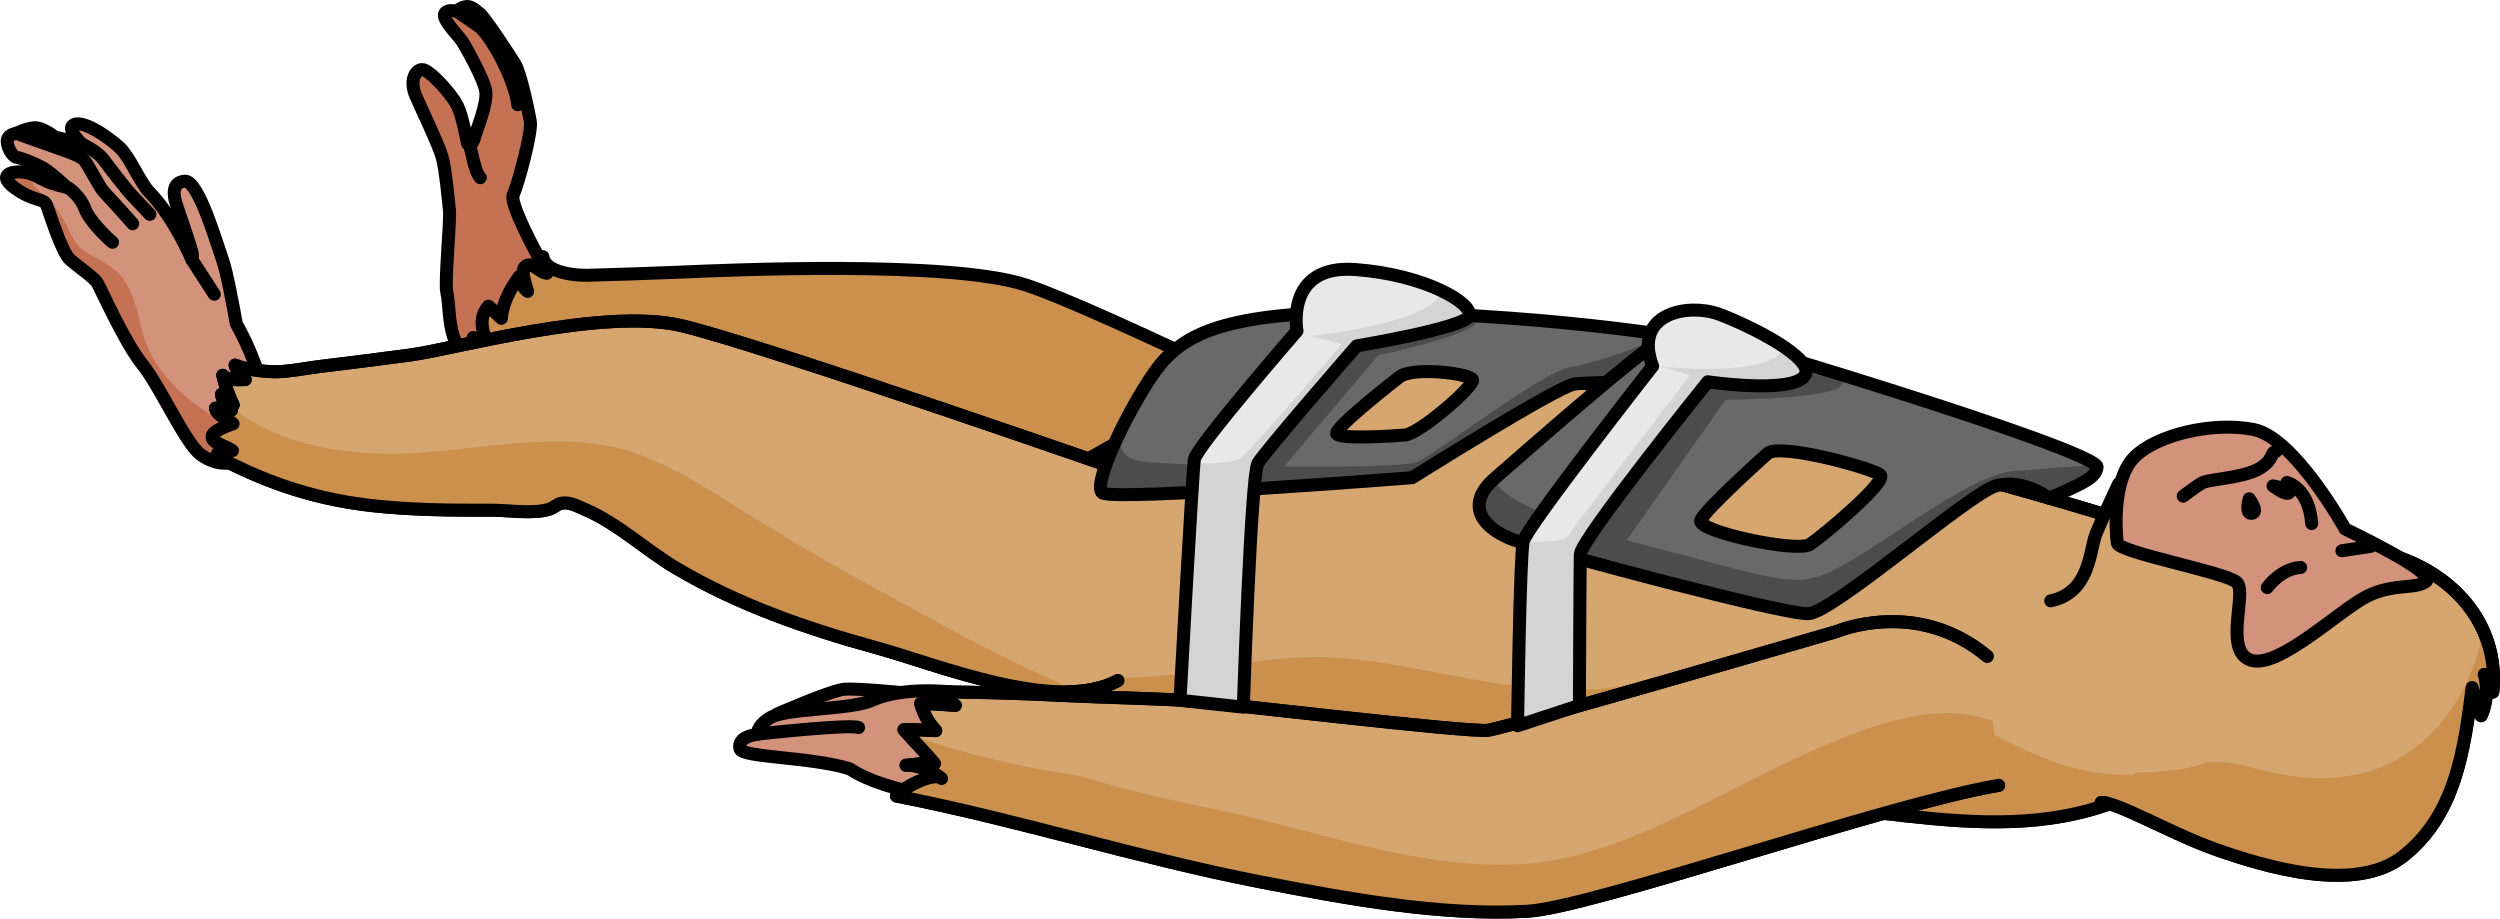 <?xml version="1.0" encoding="utf-8"?>
<!-- Generator: Adobe Illustrator 16.0.0, SVG Export Plug-In . SVG Version: 6.00 Build 0)  -->
<!DOCTYPE svg PUBLIC "-//W3C//DTD SVG 1.1//EN" "http://www.w3.org/Graphics/SVG/1.1/DTD/svg11.dtd">
<svg version="1.1" id="Layer_1" xmlns="http://www.w3.org/2000/svg" xmlns:xlink="http://www.w3.org/1999/xlink" x="0px" y="0px"
	 width="384.654px" height="141.334px" viewBox="0 0 384.654 141.334" enable-background="new 0 0 384.654 141.334"
	 xml:space="preserve">
<g>
	<g>
		
			<path fill="#D2927B" stroke="#000000" stroke-width="2" stroke-linecap="round" stroke-linejoin="round" stroke-miterlimit="10" d="
			M139.352,106.619c0,0-7.339-0.718-9.369-0.582c-2.03,0.137-10.432,3.835-10.432,3.835s0.208,0.892,0.558,0.913
			c0.352,0.021,3.616-0.215,4.142-0.183c0.525,0.033,5.801,0.009,5.801,0.009l4.887-0.838"/>
		
			<path fill="#D2927B" stroke="#000000" stroke-width="2" stroke-linecap="round" stroke-linejoin="round" stroke-miterlimit="10" d="
			M149.312,123.434c0,0-13.077-1.367-18.553-5.132c-5.823-1.848-16.579-1.736-16.903-3.071c-0.486-1.998,2.686-2.235,2.686-2.235
			s-0.217-1.241,1.955-2.564c2.404-1.465,12.422-1.213,15.655-2.668c5.929-2.667,15.249-0.909,15.249-0.909
			s1.352,10.344,0.396,16.931"/>
		<g>
			<path fill="#C57254" d="M85.123,43.667c0,0-6.921-11.974-6.159-13.669c0.758-1.696,2.932-9.681,2.633-11.341
				c-0.302-1.663-1.488-7.363-2.34-8.771c-0.847-1.405-4.592-7.089-5.412-7.776c-0.82-0.684-1.477-1.268-2.285-1.072
				C70.75,1.235,70.27,1.72,70.27,1.72s-1.725-0.408-1.896,0.546c-0.168,0.951,2.433,3.548,2.815,4.197
				c0.385,0.647,3.216,5.549,3.538,7.514c0.322,1.964-1.428,6.017-1.7,7.149c-0.272,1.131-0.9,1.271-1.051,0.985
				c-0.151-0.284-0.714-4.029-1.615-5.865c-0.901-1.834-4.363-5.615-5.428-5.546c-1.063,0.069-1.966,1.766-0.946,4.089
				c1.021,2.324,3.491,7.459,4.032,9.354c0.546,1.894,0.997,6.946,1.144,8.366c0.141,1.42-0.75,10.936-0.432,12.37
				c0.855,3.872-0.649,10.455,7.712,12.212C78.296,52.848,85.123,43.667,85.123,43.667z"/>
			<path fill="none" stroke="#000000" stroke-width="2" stroke-linecap="round" stroke-linejoin="round" stroke-miterlimit="10" d="
				M85.123,43.667c0,0-6.921-11.974-6.159-13.669c0.758-1.696,2.932-9.681,2.633-11.341c-0.302-1.663-1.488-7.363-2.34-8.771
				c-0.847-1.405-4.592-7.089-5.412-7.776c-0.82-0.684-1.477-1.268-2.285-1.072C70.75,1.235,70.27,1.72,70.27,1.72
				s-1.725-0.408-1.896,0.546c-0.168,0.951,2.433,3.548,2.815,4.197c0.385,0.647,3.216,5.549,3.538,7.514
				c0.322,1.964-1.428,6.017-1.7,7.149c-0.272,1.131-0.9,1.271-1.051,0.985c-0.151-0.284-0.714-4.029-1.615-5.865
				c-0.901-1.834-4.363-5.615-5.428-5.546c-1.063,0.069-1.966,1.766-0.946,4.089c1.021,2.324,3.491,7.459,4.032,9.354
				c0.546,1.894,0.997,6.946,1.144,8.366c0.141,1.42-0.75,10.936-0.432,12.37c0.855,3.872-0.649,10.455,7.712,12.212
				C78.296,52.848,85.123,43.667,85.123,43.667z"/>
			<path fill="none" stroke="#000000" stroke-width="2" stroke-linecap="round" stroke-linejoin="round" stroke-miterlimit="10" d="
				M71.976,22.111c0.579-0.042,0.786,3.984,1.927,5.232"/>
			<path fill="none" stroke="#000000" stroke-width="2" stroke-linecap="round" stroke-linejoin="round" stroke-miterlimit="10" d="
				M70.27,1.72c0,0,1.441,0.963,3.326,2.273c1.885,1.313,5.705,8.342,6.059,12.122"/>
		</g>
		
			<path fill="#CB904D" stroke="#000000" stroke-width="2" stroke-linecap="round" stroke-linejoin="round" stroke-miterlimit="10" d="
			M211.457,68.497c0,0-41.848-20.759-53.561-24.633c-11.713-3.875-46.425-2.289-53.313-1.991c-4.714,0.203-9.43,0.341-14.145,0.481
			c-1.885,0.058-6.593-0.384-6.904-2.865c-0.185,0.935,0.163,1.79,0.612,2.553c-1.193-0.045-2.458-2.132-3.464-0.896
			c-0.574,0.708,0.322,2.898,0.494,3.687c-0.669-0.53-1.057-1.447-1.313-2.243c-1.39,1.975-2.507,3.926-2.717,6.393
			c-0.676-0.58-1.316-1.358-1.994-1.875c-1.568,1.771-0.98,3.952-0.055,5.789c-0.888,0.063-1.641-0.416-2.283-0.967
			c1.546,4.464,6.398,6.349,10.374,8.153c4.364,1.98,8.948,3.435,13.64,4.384c5.875,1.191,11.84,1.794,17.804,2.321
			c2.696,0.234,6.31,1.208,8.964,0.702c0.738-0.142,1.33-0.716,2.086-0.775c1.188-0.093,2.491,0.771,3.484,1.317
			c4.896,2.689,8.624,7.018,13.109,10.274c8.993,6.521,19.182,11.125,29.537,15.033c9.219,3.478,20.218,8.718,30.09,4.496"/>
		
			<path fill="#D5A670" stroke="#000000" stroke-width="2" stroke-linecap="round" stroke-linejoin="round" stroke-miterlimit="10" d="
			M337.094,83.315c0,0-21.808-7.151-41.708-12.056c-19.902-4.906-52.642-14.023-64.224-13.678
			c-11.584,0.349-16.873-4.606-16.873-4.606l1.984,4.038l-5.771-3.522l1.703,3.423c0,0-6.476-1.791-6.611-1.829
			c1.068,0.298,2.197,2.075,2.686,2.909c-3.156,0.131-9.546-1.777-12.449-0.806c-7.465,2.498-13.848,4.571-20.291,8.8
			c-3.435,2.253-7.604,3.991-10.752,6.522c-2.454,1.978-4.525,4.788-6.241,7.278c-2.089,3.042-2.873,6.12-3.643,9.629
			c-0.585,2.66-0.665,5.365-0.838,8.104c-0.148,2.35-1.072,5.504,1.438,6.986c2.931,1.729,7.597,2.526,10.905,3.666
			c7.176,2.473,14.361,4.939,21.754,6.857c14.096,3.656,28.41,6.284,42.947,7.94c10.049,1.144,20.726,2.647,30.848,1.936
			c4.994-0.351,10.162-1.364,15.158-1.396c4.219-0.026,8.294,1.121,12.525,1.617c10.595,1.237,21.375,2.396,31.709-0.433
			c8.13-2.227,15.326-6.645,20.628-12.419c6.445-7.021,4.88-12.046,1.139-20.189"/>
		<path fill="#CB904D" d="M325.303,119.164c-8.869-0.573-15.357-4.563-23.041-8.532c-5.706-0.24-11.301-1.085-16.646-3.691
			c-2.122-1.034-3.401-2.491-4.021-4.115c-1.942-0.509-3.902-0.981-5.89-1.404c-8.929-1.897-18.597,3.089-27.4,4.305
			c-17.269,2.385-33.517-5.984-50.642-4.44c-8.643,0.779-17.322,3.318-26.051,2.935c-6.642-0.292-12.359-2.558-17.568-6.414
			c-0.195,2.313-0.951,5.277,1.46,6.702c2.931,1.729,7.597,2.526,10.905,3.666c7.176,2.473,14.361,4.939,21.754,6.857
			c14.096,3.656,28.41,6.284,42.947,7.94c10.049,1.144,20.726,2.647,30.848,1.936c4.994-0.351,10.162-1.364,15.158-1.396
			c4.219-0.026,8.294,1.121,12.525,1.617c10.595,1.237,21.375,2.396,31.709-0.433c4.895-1.342,9.441-3.488,13.451-6.235
			C331.633,119.055,328.452,119.367,325.303,119.164z"/>
		<path fill="none" stroke="#000000" stroke-width="2" stroke-linecap="round" stroke-linejoin="round" stroke-miterlimit="10" d="
			M337.094,83.315c0,0-21.808-7.151-41.708-12.056c-19.902-4.906-52.642-14.023-64.224-13.678
			c-11.584,0.349-16.873-4.606-16.873-4.606l1.984,4.038l-5.771-3.522l1.703,3.423c0,0-6.476-1.791-6.611-1.829
			c1.068,0.298,2.197,2.075,2.686,2.909c-3.156,0.131-9.546-1.777-12.449-0.806c-7.465,2.498-13.848,4.571-20.291,8.8
			c-3.435,2.253-7.604,3.991-10.752,6.522c-2.454,1.978-4.525,4.788-6.241,7.278c-2.089,3.042-2.873,6.12-3.643,9.629
			c-0.585,2.66-0.665,5.365-0.838,8.104c-0.148,2.35-1.072,5.504,1.438,6.986c2.931,1.729,7.597,2.526,10.905,3.666
			c7.176,2.473,14.361,4.939,21.754,6.857c14.096,3.656,28.41,6.284,42.947,7.94c10.049,1.144,20.726,2.647,30.848,1.936
			c4.994-0.351,10.162-1.364,15.158-1.396c4.219-0.026,8.294,1.121,12.525,1.617c10.595,1.237,21.375,2.396,31.709-0.433
			c8.13-2.227,15.326-6.645,20.628-12.419c6.445-7.021,4.88-12.046,1.139-20.189"/>
		<path fill="#CB904D" d="M337.11,88.84c0.121,1.736-0.184,3.463-0.961,4.909c2.76,0.27,5.506,0.653,8.225,1.183
			c-0.381-0.908-0.801-1.852-1.257-2.844l-4.411-6.425C338.375,86.813,337.842,87.9,337.11,88.84z"/>
		
			<path fill="#D5A670" stroke="#000000" stroke-width="2" stroke-linecap="round" stroke-linejoin="round" stroke-miterlimit="10" d="
			M315.528,92.443c6.113-1.266,5.975-7.859,6.949-10.269c0.97-2.409,3.498-7.74,3.498-7.74l12.451-1.694
			c0,0,13.959,9.373,16.047,11.148c2.084,1.775,12.35,8.725,13.633,10.174c1.283,1.453,4.736,12.094,4.65,13.461
			c-0.084,1.365-14.498,12.542-14.498,12.542"/>
		
			<path fill="#D5A670" stroke="#000000" stroke-width="2" stroke-linecap="round" stroke-linejoin="round" stroke-miterlimit="10" d="
			M367.545,85.302c9.409,2.599,17.119,10.452,16,21.189c-0.591-0.927-1.048-1.694-1.327-2.736c0.601,1.727,0.401,4.677-0.47,6.368
			c-0.528-1.201-0.912-2.938-1.375-4.34c-1.223,9.563-2.558,19.692-10.713,26.027c-7.318,5.688-20.992,1.623-28.908-1.18
			c-6.57-2.326-15.208-7.338-17.459-7.157"/>
		<path fill="#CB904D" d="M382.043,96.966c-1.678,10.046-8.561,19.683-18.783,22.041c-6.719,1.55-11.813,0.378-18.318-1.295
			c-1.82-0.469-3.665-0.503-5.512-0.402c-2.105,0.917-4.646,1.16-6.752,1.385c-1.352,0.143-2.691,0.197-4.028,0.159l-5.356,4.62
			c2.251-0.181,10.889,4.831,17.459,7.157c7.916,2.803,21.59,6.867,28.908,1.18c8.155-6.335,9.49-16.464,10.713-26.027
			c0.463,1.402,0.847,3.139,1.375,4.34c0.871-1.691,1.07-4.642,0.47-6.368c0.279,1.042,0.736,1.81,1.327,2.736
			C383.912,102.976,383.318,99.777,382.043,96.966z"/>
		<path fill="none" stroke="#000000" stroke-width="2" stroke-linecap="round" stroke-linejoin="round" stroke-miterlimit="10" d="
			M367.545,85.302c9.409,2.599,17.119,10.452,16,21.189c-0.591-0.927-1.048-1.694-1.327-2.736c0.601,1.727,0.401,4.677-0.47,6.368
			c-0.528-1.201-0.912-2.938-1.375-4.34c-1.223,9.563-2.558,19.692-10.713,26.027c-7.318,5.688-20.992,1.623-28.908-1.18
			c-6.57-2.326-15.208-7.338-17.459-7.157"/>
		
			<path fill="#D2927B" stroke="#000000" stroke-width="2" stroke-linecap="round" stroke-linejoin="round" stroke-miterlimit="10" d="
			M360.839,81.399c0,0-7.789-14.053-14.063-15.309c-6.275-1.256-15.063,0.795-18.459,4.337c-3.396,3.546-2.746,11.668-2.549,13.125
			c0.199,1.456,16.756,4.506,18.391,6.051c1.639,1.545-2.1,10.553,2.145,11.971c4.242,1.42,13.768-7.806,17.938-9.857
			c4.168-2.051,7.565-0.973,9.095-2.322C374.862,88.048,360.839,81.399,360.839,81.399z"/>
		<path fill="none" stroke="#000000" stroke-width="2" stroke-linecap="round" stroke-linejoin="round" stroke-miterlimit="10" d="
			M348.839,90.399c0,0,2.058-2.915,5.146-3.087"/>
		
			<line fill="none" stroke="#000000" stroke-width="2" stroke-linecap="round" stroke-linejoin="round" stroke-miterlimit="10" x1="360.329" y1="84.74" x2="364.79" y2="84.054"/>
		
			<path fill="#D5A670" stroke="#000000" stroke-width="2" stroke-linecap="round" stroke-linejoin="round" stroke-miterlimit="10" d="
			M307.513,120.837c-17.15,2.882-62.575,18.798-72.478,19.367c-13.306,0.764-28.002-1.979-40.939-4.484
			c-18.893-3.655-37.48-9.604-56.167-13.239c0.653-1.054,5.657-3.812,6.937-2.699c-1.264-1.102-3.666-2.157-5.461-2.042
			c1.491-0.095,2.877-0.43,4.391-0.269c-1.326-1.591-3.277-3.549-4.707-5.199c1.59-0.033,3.303,0.077,4.884,0.141
			c-1.108-1.214-1.89-2.607-2.313-4.163c1.757,0.015,3.553,0.162,5.323,0.285c-1.114-0.53-2.167-1.489-3.255-2.097
			c7.478,0.071,12.918,0.217,20.539,0.602c5.441,0.272,12.659,0.396,18.098,0.734c4.284,0.266,43.826,5.026,46.627,4.582
			c3.586-0.568,53.658-15.21,53.658-15.21s12.295-5.22,23.105,3.831"/>
		<path fill="#CB904D" d="M298.092,109.765c-6.914,0.479-13.846,3.357-20.121,6.146c-13.895,6.172-28.578,16.196-44.117,17.051
			c-15.693,0.863-31.266-5.218-46.465-8.353c-7.137-1.473-14.117-3.03-21.07-5.178c-8.621-1.328-17.152-3.15-25.411-6.067
			c-0.545-0.193-1.042-0.446-1.503-0.739c1.394,1.575,3.154,3.364,4.391,4.847c-1.514-0.161-2.899,0.174-4.391,0.269
			c1.795-0.115,4.197,0.94,5.461,2.042c-1.279-1.112-6.283,1.646-6.937,2.699c18.687,3.635,37.274,9.584,56.167,13.239
			c12.938,2.506,27.634,5.248,40.939,4.484c9.902-0.569,55.327-16.485,72.478-19.367l-0.88-9.938
			C303.96,110.065,301.203,109.549,298.092,109.765z"/>
		<path fill="none" stroke="#000000" stroke-width="2" stroke-linecap="round" stroke-linejoin="round" stroke-miterlimit="10" d="
			M307.513,120.837c-17.15,2.882-62.575,18.798-72.478,19.367c-13.306,0.764-28.002-1.979-40.939-4.484
			c-18.893-3.655-37.48-9.604-56.167-13.239c0.653-1.054,5.657-3.812,6.937-2.699c-1.264-1.102-3.666-2.157-5.461-2.042
			c1.491-0.095,2.877-0.43,4.391-0.269c-1.326-1.591-3.277-3.549-4.707-5.199c1.59-0.033,3.303,0.077,4.884,0.141
			c-1.108-1.214-1.89-2.607-2.313-4.163c1.757,0.015,3.553,0.162,5.323,0.285c-1.114-0.53-2.167-1.489-3.255-2.097
			c7.478,0.071,12.918,0.217,20.539,0.602c5.441,0.272,12.659,0.396,18.098,0.734c4.284,0.266,43.826,5.026,46.627,4.582
			c3.586-0.568,53.658-15.21,53.658-15.21s12.295-5.22,23.105,3.831"/>
		<g>
			<path fill="#D2927B" d="M36.363,49.828c-0.535-2.982-1.472-8.009-2.099-9.772c-0.895-2.5-3.729-12.35-5.83-12.179
				c-2.104,0.166-1.69,2.279-1.361,3.399c0.326,1.121,2.561,7.248,2.533,7.989c-0.004,0.143-0.021,0.416-0.041,0.757
				c-1.351-3.037-3.621-7.402-6.616-10.496c-1.427-1.474-2.917-5.261-4.468-6.751c-1.754-1.687-6.116-4.661-7.326-3.432
				c-0.546,0.558,0.377,1.757,1.471,2.848c-1.459-0.513-4.193-1.112-4.193-1.112s-1.895-1.548-3.23-1.414
				c-1.34,0.136-2.684,0.852-2.684,0.852s-1.529,0.155-1.406,1.367c0.122,1.209,1.009,2.344,1.525,2.355
				c0.515,0.014,2.996,0.986,4.237,1.762c1.234,0.777,3.369,2.815,3.369,2.815S8.341,28.431,7.193,27.9
				c-1.148-0.526-2.12-1.201-3.424-1.391c-1.31-0.192-2.854,0.031-2.766,0.922c0.093,0.895,2.321,2.342,3.796,2.901
				c1.471,0.561,2.045,0.499,2.379,1.241c0.33,0.737,2.277,7.238,3.617,8.393c1.34,1.15,3.694,2.779,4.152,3.508
				c0.461,0.727,4.189,9.164,6.973,12.623c2.78,3.458,6.666,12.26,9.015,13.892c2.347,1.632,4.157,1.337,5.447,1.12
				c1.292-0.219,4.17-1.474,4.481-1.735c0.314-0.257,1.091-4.088,1.091-4.088C40.373,58.294,38.374,53.37,36.363,49.828z"/>
			<path fill="#C57254" d="M4.181,26.592c0.421,1.08,1.065,2.078,1.801,2.761c1.704,1.584,3.31,3.203,4.284,5.346
				c0.646,1.431,1.371,2.997,2.712,3.926c1.865,1.288,4.442,2.167,5.811,4.058c1.655,2.282,2.392,5.174,2.998,7.89
				c1.081,4.813,4.586,9.014,8.716,11.931c2.418,1.707,6.166,4.514,9.284,4.478c0.011,0.001,0.017,0,0.028-0.002
				c0.316,0.088-4.242,4.12-3.934,4.187c0.183,0.795,6.073-5.878,6.073-5.878s-0.776,3.831-1.091,4.088
				c-0.312,0.262-3.189,1.517-4.481,1.735c-1.29,0.217-3.101,0.512-5.447-1.12c-2.349-1.632-6.234-10.434-9.015-13.892
				c-2.783-3.459-6.512-11.896-6.973-12.623c-0.458-0.729-2.813-2.357-4.152-3.508c-1.34-1.154-3.287-7.655-3.617-8.393
				c-0.334-0.742-0.908-0.681-2.379-1.241c-1.475-0.56-3.703-2.007-3.796-2.901c-0.088-0.891,1.456-1.114,2.766-0.922
				C3.908,26.53,4.044,26.561,4.181,26.592z"/>
			<path fill="none" stroke="#000000" stroke-width="2" stroke-linecap="round" stroke-linejoin="round" stroke-miterlimit="10" d="
				M2.518,20.517c0,0,5.012,1.812,6.75,2.411c1.732,0.595,3.135,1.097,3.717,1.747c0.584,0.648,2.201,3.963,3.002,4.848
				c0.795,0.886,3.323,3.591,4.422,4.899"/>
			<path fill="none" stroke="#000000" stroke-width="2" stroke-linecap="round" stroke-linejoin="round" stroke-miterlimit="10" d="
				M10.244,28.816c0.322-0.032,2.2,1.508,2.832,3.313c0.636,1.804,3.455,4.516,4.231,5.146"/>
			<path fill="none" stroke="#000000" stroke-width="2" stroke-linecap="round" stroke-linejoin="round" stroke-miterlimit="10" d="
				M36.363,49.828c-0.535-2.982-1.472-8.009-2.099-9.772c-0.895-2.5-3.729-12.35-5.83-12.179c-2.104,0.166-1.69,2.279-1.361,3.399
				c0.326,1.121,2.561,7.248,2.533,7.989c-0.004,0.143-0.021,0.416-0.041,0.757c-1.351-3.037-3.621-7.402-6.616-10.496
				c-1.427-1.474-2.917-5.261-4.468-6.751c-1.754-1.687-6.116-4.661-7.326-3.432c-0.546,0.558,0.377,1.757,1.471,2.848
				c-1.459-0.513-4.193-1.112-4.193-1.112s-1.895-1.548-3.23-1.414c-1.34,0.136-2.684,0.852-2.684,0.852s-1.529,0.155-1.406,1.367
				c0.122,1.209,1.009,2.344,1.525,2.355c0.515,0.014,2.996,0.986,4.237,1.762c1.234,0.777,3.369,2.815,3.369,2.815
				S8.341,28.431,7.193,27.9c-1.148-0.526-2.12-1.201-3.424-1.391c-1.31-0.192-2.854,0.031-2.766,0.922
				c0.093,0.895,2.321,2.342,3.796,2.901c1.471,0.561,2.045,0.499,2.379,1.241c0.33,0.737,2.277,7.238,3.617,8.393
				c1.34,1.15,3.694,2.779,4.152,3.508c0.461,0.727,4.189,9.164,6.973,12.623c2.78,3.458,6.666,12.26,9.015,13.892
				c2.347,1.632,4.157,1.337,5.447,1.12c1.292-0.219,4.17-1.474,4.481-1.735c0.314-0.257,1.091-4.088,1.091-4.088
				C40.373,58.294,38.374,53.37,36.363,49.828z"/>
			<path fill="none" stroke="#000000" stroke-width="2" stroke-linecap="round" stroke-linejoin="round" stroke-miterlimit="10" d="
				M12.625,22.191c0,0,2.336,1.014,3.381,2.456c1.041,1.437,3.164,4.116,3.761,4.819c0.599,0.7,3.297,3.512,3.297,3.512"/>
			
				<line fill="none" stroke="#000000" stroke-width="2" stroke-linecap="round" stroke-linejoin="round" stroke-miterlimit="10" x1="29.565" y1="40.022" x2="32.969" y2="45.275"/>
		</g>
		
			<path fill="#D5A670" stroke="#000000" stroke-width="2" stroke-linecap="round" stroke-linejoin="round" stroke-miterlimit="10" d="
			M175.088,73.244c0,0-58.306-20.377-70.324-23.157c-12.024-2.779-34.773,3.597-41.607,4.529c-4.674,0.637-9.355,1.205-14.039,1.782
			c-2.161,0.265-4.437,0.772-6.618,0.799c-1.634,0.018-4.916-0.357-6.321-1.025c0.254,0.895,0.891,1.59,1.555,2.227
			c-1.073,0.012-2.697,0.184-3.461-0.652c0.383,1.521,0.896,3.168,1.607,4.558c-0.832-0.202-1.282-1.02-1.784-1.646
			c0.063,0.993,0.78,1.78,1.528,2.459c-0.826-0.063-1.711-0.015-2.474-0.307c0.222,1.136,2,1.67,2.71,2.398
			c-0.667,0.224-3.016,1.036-3.193,1.844c-0.248,1.119,2.283,1.599,3.097,2.284c-0.8,0.017-1.487,0.318-2.245,0.402
			c0.518,0.958,1.637,1.422,2.62,1.898c6.919,3.357,13.751,5.363,21.382,6.188c5.958,0.643,11.955,0.691,17.939,0.67
			c2.706-0.013,6.395,0.623,8.988-0.126c0.727-0.21,1.262-0.834,2.008-0.965c1.174-0.203,2.552,0.538,3.594,0.988
			c5.123,2.229,9.23,6.196,13.998,9.024c9.557,5.668,20.125,9.312,30.796,12.248c9.501,2.614,27.711,10.157,37.153,5.046"/>
		<path fill="#CB904D" d="M133.248,89.731c-6.983-3.808-13.71-7.841-20.45-12.063c-5.912-3.704-12.402-7.808-19.371-9.088
			c-11.59-2.132-23.354,1.568-34.99,1.207c-9.197-0.283-17.266-2.442-23.871-7.852c0.286,0.433,0.664,0.823,1.059,1.181
			c-0.826-0.063-1.711-0.015-2.474-0.307c0.222,1.136,2,1.67,2.71,2.398c-0.667,0.224-3.016,1.036-3.193,1.844
			c-0.248,1.119,2.283,1.599,3.097,2.284c-0.8,0.017-1.487,0.318-2.245,0.402c0.518,0.958,1.637,1.422,2.62,1.898
			c6.919,3.357,13.751,5.363,21.382,6.188c5.958,0.643,11.955,0.691,17.939,0.67c2.706-0.013,6.395,0.623,8.988-0.126
			c0.727-0.21,1.262-0.834,2.008-0.965c1.174-0.203,2.552,0.538,3.594,0.988c5.123,2.229,9.23,6.196,13.998,9.024
			c9.557,5.668,20.125,9.312,30.796,12.248c7.774,2.138,21.376,7.574,31.239,6.681C154.702,101.796,143.985,95.582,133.248,89.731z"
			/>
		<path fill="none" stroke="#000000" stroke-width="2" stroke-linecap="round" stroke-linejoin="round" stroke-miterlimit="10" d="
			M175.088,73.244c0,0-58.306-20.377-70.324-23.157c-12.024-2.779-34.773,3.597-41.607,4.529c-4.674,0.637-9.355,1.205-14.039,1.782
			c-2.161,0.265-4.437,0.772-6.618,0.799c-1.634,0.018-4.916-0.357-6.321-1.025c0.254,0.895,0.891,1.59,1.555,2.227
			c-1.073,0.012-2.697,0.184-3.461-0.652c0.383,1.521,0.896,3.168,1.607,4.558c-0.832-0.202-1.282-1.02-1.784-1.646
			c0.063,0.993,0.78,1.78,1.528,2.459c-0.826-0.063-1.711-0.015-2.474-0.307c0.222,1.136,2,1.67,2.71,2.398
			c-0.667,0.224-3.016,1.036-3.193,1.844c-0.248,1.119,2.283,1.599,3.097,2.284c-0.8,0.017-1.487,0.318-2.245,0.402
			c0.518,0.958,1.637,1.422,2.62,1.898c6.919,3.357,13.751,5.363,21.382,6.188c5.958,0.643,11.955,0.691,17.939,0.67
			c2.706-0.013,6.395,0.623,8.988-0.126c0.727-0.21,1.262-0.834,2.008-0.965c1.174-0.203,2.552,0.538,3.594,0.988
			c5.123,2.229,9.23,6.196,13.998,9.024c9.557,5.668,20.125,9.312,30.796,12.248c9.501,2.614,27.711,10.157,37.153,5.046"/>
		<path fill="none" stroke="#000000" stroke-width="2" stroke-linecap="round" stroke-linejoin="round" stroke-miterlimit="10" d="
			M335.911,76.338c0,0,1.859-1.435,2.893-2.034c1.035-0.601,6.134-0.728,8.654-2.118c2.521-1.394,1.826-2.655,2.714-2.711"/>
		<path fill="none" stroke="#000000" stroke-width="2" stroke-linecap="round" stroke-linejoin="round" stroke-miterlimit="10" d="
			M346.069,76.746c0,0-0.703,2.393,0.412,2.24C347.6,78.834,346.069,76.746,346.069,76.746z"/>
		<path fill="none" stroke="#000000" stroke-width="2" stroke-linecap="round" stroke-linejoin="round" stroke-miterlimit="10" d="
			M349.733,74.762c0,0,2.006,1.563,2.482,1.04C352.69,75.276,349.733,74.762,349.733,74.762z"/>
		<path fill="none" stroke="#000000" stroke-width="2" stroke-linecap="round" stroke-linejoin="round" stroke-miterlimit="10" d="
			M351.87,74.229c0,0,3.384,0.765,3.814,6.327"/>
		
			<path fill="#D2927B" stroke="#000000" stroke-width="2" stroke-linecap="round" stroke-linejoin="round" stroke-miterlimit="10" d="
			M116.917,112.911c0,0,13.655-1.516,15.187-0.972"/>
	</g>
	<g>
		<path fill="#696969" d="M266.905,53.999c-2.443-1.841-28.602-5.474-53.268-5.935c-24.666-0.46-30.605,3.359-34.32,7.116
			c-3.715,3.754-11.705,19.43-9.676,20.67c2.035,1.244,47.639-2.351,47.639-2.351s22.239-13.976,24.957-14.409
			c2.721-0.438,23.372-0.381,23.372-0.381S269.352,55.837,266.905,53.999z M216.141,66.938c-2.29,0.176-9.893,0.65-10.474-0.175
			c-0.583-0.829,9.617-8.739,9.617-8.739c2.075-1.676,11.033-0.543,11.29,0.424C226.833,59.415,218.426,66.763,216.141,66.938z"/>
		<path fill="#4C4C4C" d="M197.575,71.781l14.477-17.115c0,0,20.346-4.241,14.037-6.354c-11.048-0.17-19.195,1.631-19.195,1.631
			s-6.424,5.539-6.506,5.743c-0.084,0.205-7.9,10.199-8.053,10.401c-0.153,0.201-1.228,1.741-1.643,2.8
			c-0.415,1.058-1.145,3.808-1.145,3.808l2.822,0.674"/>
		<path fill="#4C4C4C" d="M218.163,71.039c-2.919,1.335-37.584,0.665-42.545-0.054s-2.883-5.356-2.883-5.356h-0.001
			c-2.426,4.848-4.168,9.563-3.093,10.222c2.035,1.244,47.639-2.351,47.639-2.351s22.239-13.976,24.957-14.409
			c0.582-0.093,1.981-0.165,3.821-0.218l8.5-6.476c0,0-8.733,3.498-12.871,4.062C237.548,57.023,221.083,69.707,218.163,71.039z"/>
		<path fill="none" stroke="#000000" stroke-width="2" stroke-linecap="round" stroke-linejoin="round" stroke-miterlimit="10" d="
			M266.905,53.999c-2.443-1.841-28.602-5.474-53.268-5.935c-24.666-0.46-30.605,3.359-34.32,7.116
			c-3.715,3.754-11.705,19.43-9.676,20.67c2.035,1.244,47.639-2.351,47.639-2.351s22.239-13.976,24.957-14.409
			c2.721-0.438,23.372-0.381,23.372-0.381S269.352,55.837,266.905,53.999z M216.141,66.938c-2.29,0.176-9.893,0.65-10.474-0.175
			c-0.583-0.829,9.617-8.739,9.617-8.739c2.075-1.676,11.033-0.543,11.29,0.424C226.833,59.415,218.426,66.763,216.141,66.938z"/>
		<path fill="#696969" d="M258.35,50.553c-2.367,0.126-23.518,18.821-28.355,23.038c-4.838,4.214-1.784,8.006,3.721,9.762
			c5.505,1.755,40.764,11.272,44.553,11.067c3.789-0.201,24.645-18.408,28.781-19.649c4.142-1.243,8.369,2.066,8.369,2.066
			c5.687-2.446,7.061-3.446,7.241-4.971C322.958,69.328,260.715,50.426,258.35,50.553z M278.483,83.759
			c-1.984,1.322-17.512-2.017-16.813-3.71c0.698-1.693,10.283-10.271,10.283-10.271c1.846-1.675,16.189,2.277,17.35,3.296
			C290.467,74.091,280.47,82.435,278.483,83.759z"/>
		<path fill="#4C4C4C" d="M250.271,83.133l15.216-21.61c0,0,26.139-0.121,15.578-4.567c-12.58-3.439-17.195-2.021-17.195-2.021
			l-8.381,3.518l-9.515,12.146l-6.581,10.645L250.271,83.133z"/>
		<path fill="#4C4C4C" d="M233.715,83.353c5.505,1.755,40.764,11.272,44.553,11.067c3.789-0.201,24.645-18.408,28.781-19.649
			c4.142-1.243,8.369,2.066,8.369,2.066c5.687-2.446,7.061-3.446,7.241-4.971c0.009-0.102-0.089-0.23-0.269-0.382
			c-3.913,0.331-9.043,0.756-12.492,0.996c-6.262,0.438-18.001,9.698-25.746,14.154s-9.018,2.898-32.1-3.035
			c-23.084-5.933-22.059-10.009-22.059-10.009C225.157,77.805,228.21,81.597,233.715,83.353z"/>
		<path fill="none" stroke="#000000" stroke-width="2" stroke-linecap="round" stroke-linejoin="round" stroke-miterlimit="10" d="
			M258.35,50.553c-2.367,0.126-23.518,18.821-28.355,23.038c-4.838,4.214-1.784,8.006,3.721,9.762
			c5.505,1.755,40.764,11.272,44.553,11.067c3.789-0.201,24.645-18.408,28.781-19.649c4.142-1.243,8.23,1.883,8.23,1.883
			c5.686-2.447,7.199-3.263,7.38-4.787C322.958,69.328,260.715,50.426,258.35,50.553z M278.483,83.759
			c-1.984,1.322-17.512-2.017-16.813-3.71c0.698-1.693,10.283-10.271,10.283-10.271c1.846-1.675,16.189,2.277,17.35,3.296
			C290.467,74.091,280.47,82.435,278.483,83.759z"/>
		<path fill="#E8E8E8" d="M243.012,108.537c0,0,0.077-20.955,0.135-23.242c0.061-2.285,19.615-26.555,19.615-26.555
			s12.547,1.853,14.811-0.794c2.266-2.642-8.605-7.965-13.125-9.62c-4.519-1.658-13.307-0.295-10.172,8.012
			c0,0-19.402,24.73-19.912,26.979c-0.515,2.25-0.866,28.346-0.866,28.346L243.012,108.537z"/>
		<path fill="#D4D4D4" d="M243.012,108.537c0,0,0.077-20.955,0.135-23.242c0.061-2.285,19.615-26.555,19.615-26.555
			s12.547,1.853,14.811-0.794c1.01-1.175-0.586-2.883-3.066-4.561c-1.604,4.909-19,3.005-19,3.005l4.514,1.355
			c0,0-17.802,23.15-18.66,24.583c-0.857,1.433-6.996,0.988-6.996,0.988c-0.515,2.25-0.866,28.346-0.866,28.346L243.012,108.537z"/>
		<path fill="none" stroke="#000000" stroke-width="2" stroke-linecap="round" stroke-linejoin="round" stroke-miterlimit="10" d="
			M243.012,108.537c0,0,0.077-20.955,0.135-23.242c0.061-2.285,19.615-26.555,19.615-26.555s12.547,1.853,14.811-0.794
			c2.266-2.642-8.605-7.965-13.125-9.62c-4.519-1.658-13.307-0.295-10.172,8.012c0,0-19.402,24.73-19.912,26.979
			c-0.515,2.25-0.866,28.346-0.866,28.346L243.012,108.537z"/>
		<path fill="#E8E8E8" d="M191.301,108.806c0,0,1.179-35.673,2.241-37.517c1.067-1.845,15.201-18.07,15.201-18.07
			s16.627-2.758,17.307-4.614c0.68-1.858-6.642-6.33-17.517-7.134c-10.873-0.803-8.977,9.445-8.977,9.445
			s-15.503,17.847-15.789,19.767c-0.287,1.917-2.217,37.067-2.217,37.067L191.301,108.806z"/>
		<path fill="#D4D4D4" d="M208.744,53.219c0,0,16.627-2.758,17.307-4.614c0.331-0.91-1.258-2.446-4.241-3.872l0,0
			c-0.996,4.971-20.146,6.967-20.146,6.967l4.775,1.256c0,0-14.295,16.81-15.699,17.647s-7.031,0.657-7.031,0.657l0,0
			c-0.424,4.788-2.156,36.49-2.156,36.49l9.75,1.056c0,0,1.179-35.673,2.241-37.517C194.61,69.444,208.744,53.219,208.744,53.219z"
			/>
		<path fill="none" stroke="#000000" stroke-width="2" stroke-linecap="round" stroke-linejoin="round" stroke-miterlimit="10" d="
			M191.301,108.806c0,0,1.179-35.673,2.241-37.517c1.067-1.845,15.201-18.07,15.201-18.07s16.627-2.758,17.307-4.614
			c0.68-1.858-6.642-6.33-17.517-7.134c-10.873-0.803-8.977,9.445-8.977,9.445s-15.503,17.847-15.789,19.767
			c-0.287,1.917-2.217,37.067-2.217,37.067L191.301,108.806z"/>
	</g>
</g>
</svg>
